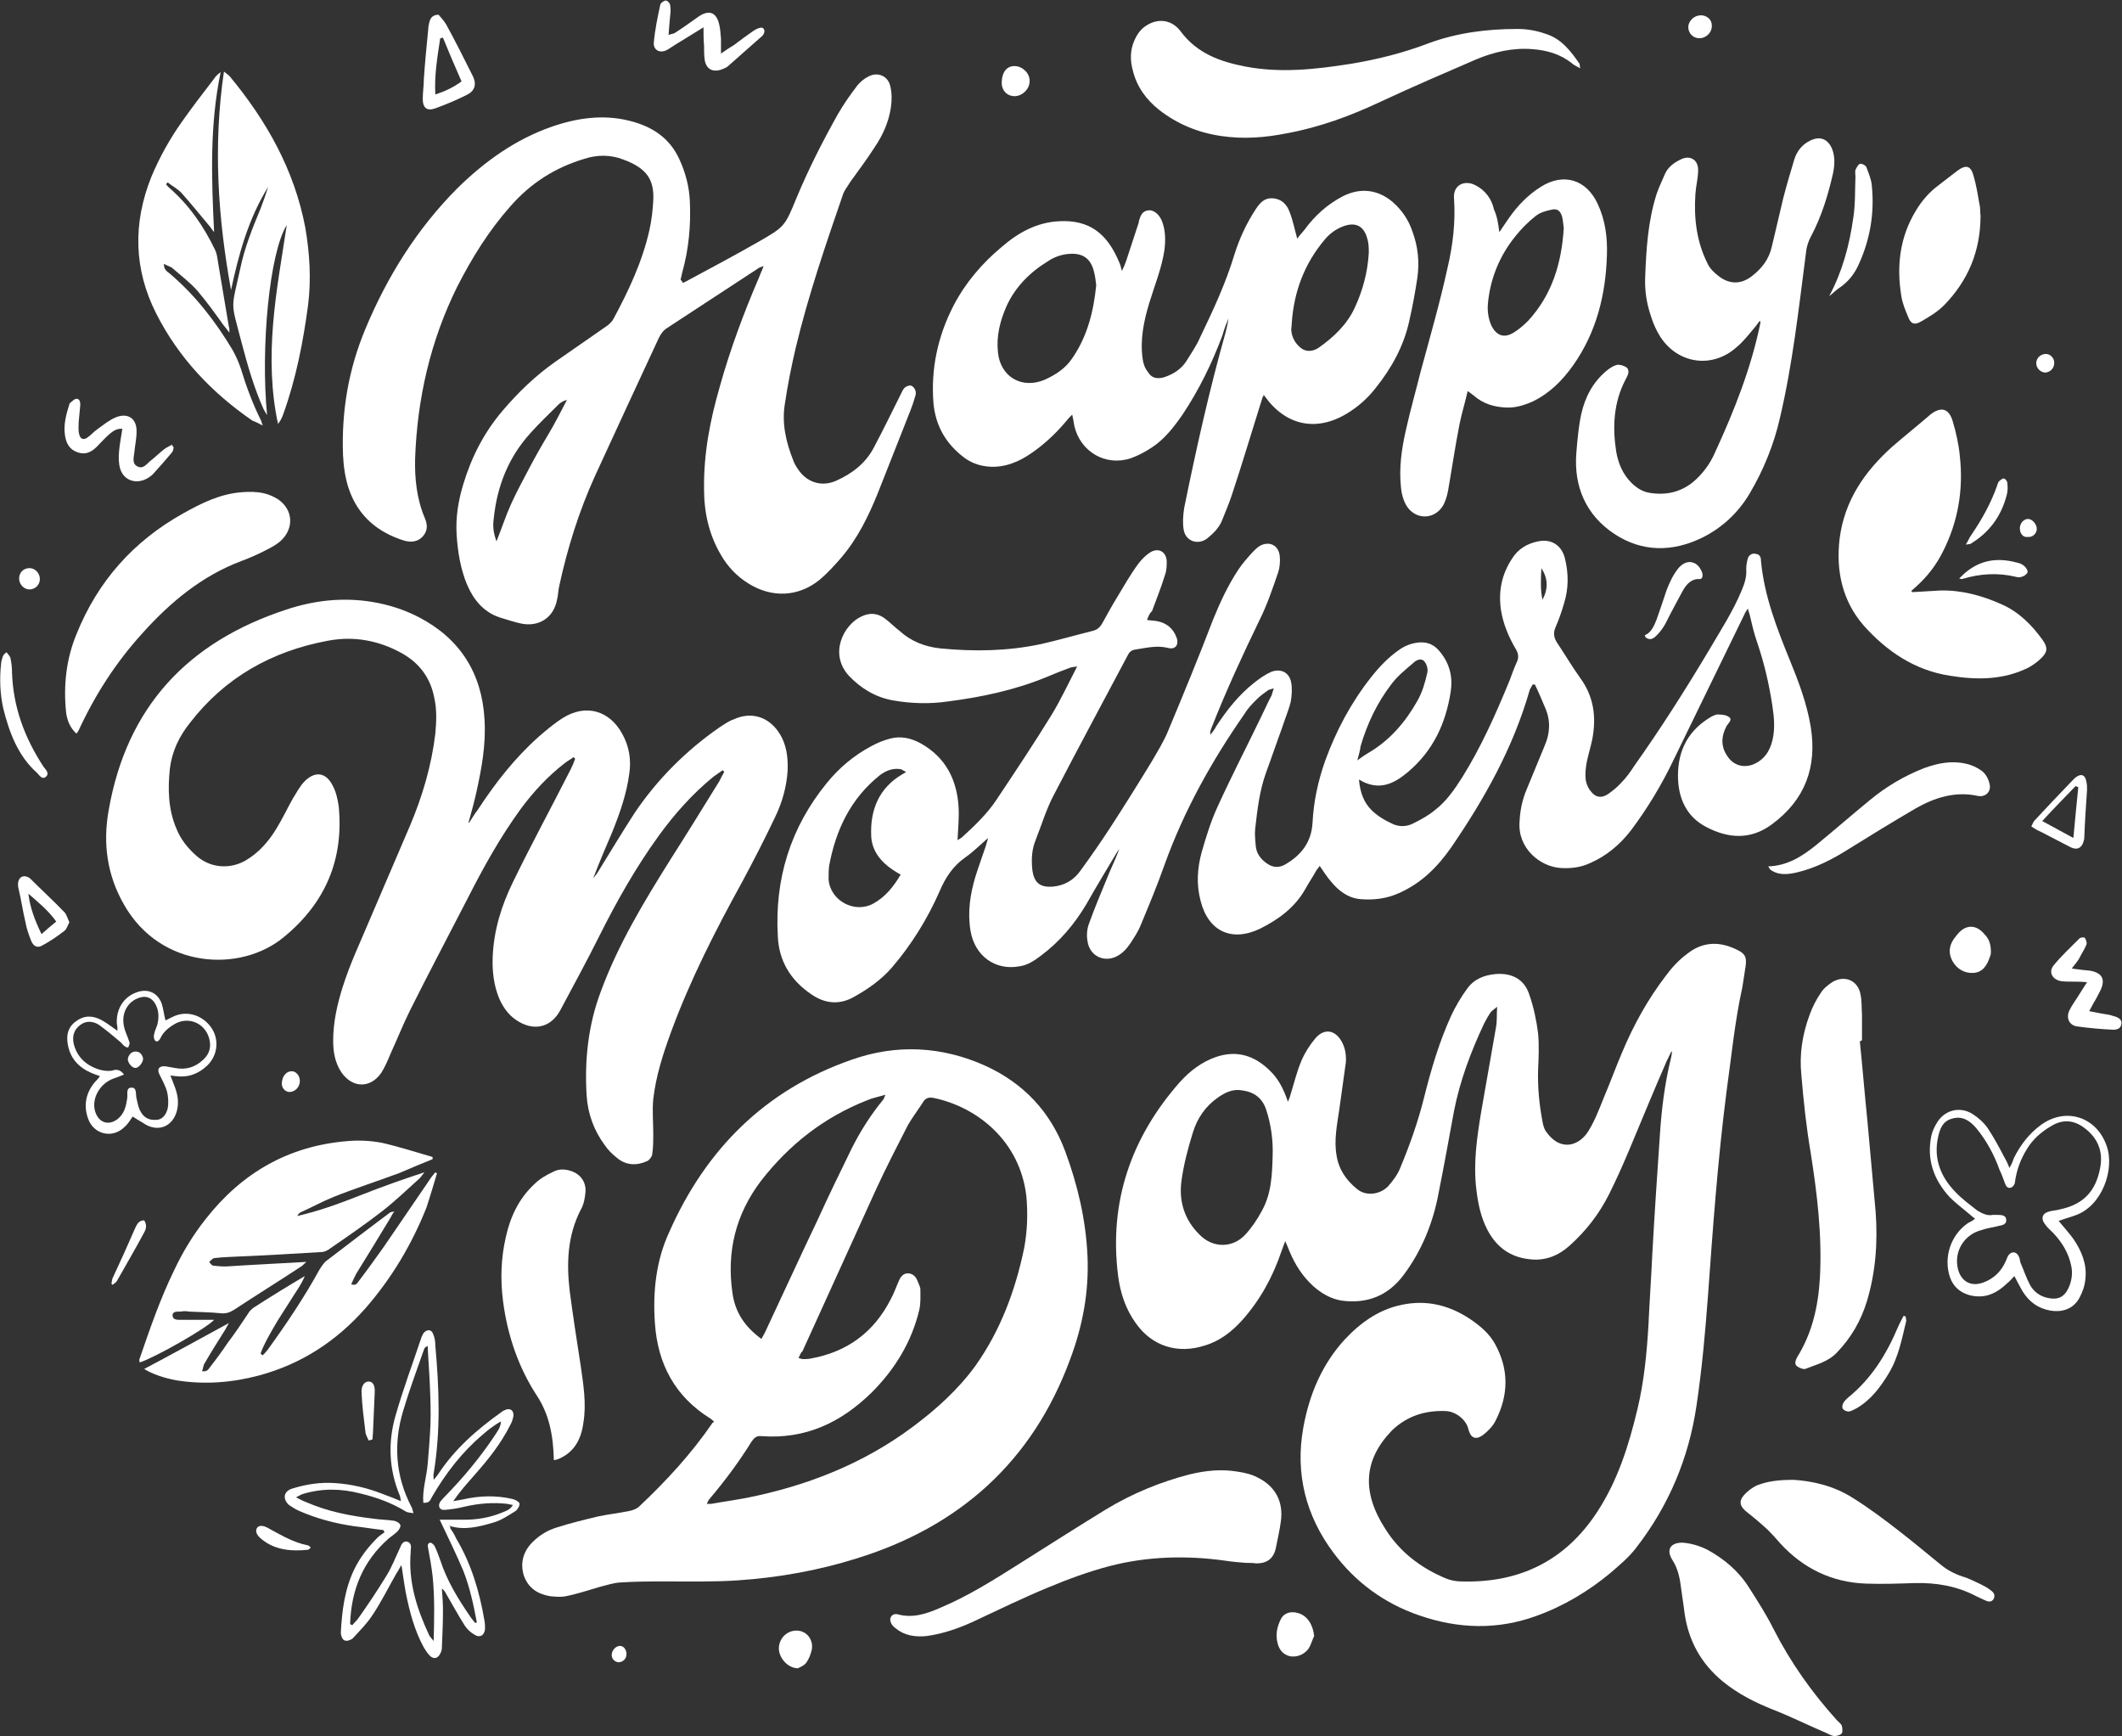 <?xml version="1.0" encoding="utf-8"?>
<!-- Generator: Adobe Illustrator 28.4.1, SVG Export Plug-In . SVG Version: 6.00 Build 0)  -->
<svg version="1.0" id="b" xmlns="http://www.w3.org/2000/svg" xmlns:xlink="http://www.w3.org/1999/xlink" x="0px" y="0px"
	 viewBox="0 0 388.5 317.8" style="enable-background:new 0 0 388.5 317.8;" xml:space="preserve">
<rect x="0" y="0" width="388.5" height="317.8" fill="#333333" stroke="none"/>
<style type="text/css">
	.st0{fill:#FFFFFF;}
</style>
<path class="st0" d="M210,113.5c0.7,0.1,1.3,0.1,1.8,0.2c1.7,0.3,3,1.3,3.6,3c0.5,1.3-0.2,2.3-1.6,1.9c-2-0.5-3.9,0-5.9,0.3
	c-0.7,0.1-1.1,0.4-1.4,1c-4.5,8.5-9.1,17-13.5,25.5c-1.4,2.6-2.3,5.6-3.4,8.4c-0.7,1.7-0.8,3.5-0.6,5.4c0.3,2.4,1.4,3.3,3.8,3.1
	c2.1-0.2,3.8-1.2,5-2.9c1.9-2.6,3.7-5.2,5.4-7.8c2.6-4,5.1-8,7.6-12.1c1.1-1.9,2.3-3.8,3.1-5.8c2.8-6.7,5.6-13.5,8.2-20.3
	c1.3-3.2,2.7-6.2,4.6-9.1c0.8-1.2,1.7-2.2,2.7-3.3c0.4-0.4,0.8-0.8,1.3-1.1c1.7-0.9,3.4-0.1,3.6,1.9c0.1,1,0,2.1-0.3,3
	c-1,2.9-2,5.9-3.4,8.7c-3.1,6.4-6.1,12.9-8.7,19.5c-0.2,0.5-0.4,0.9-0.3,1.5c0.4-0.5,0.8-1,1.1-1.6c1.9-2.9,4.1-5.7,6.9-7.9
	c1-0.8,2-1.5,3.1-2c1.8-0.7,3.4,0.1,3.7,2c0.2,1.1,0.1,2.4-0.1,3.5c-0.4,1.6-1.1,3.2-1.6,4.8c-1,2.7-1.9,5.4-2.9,8.1
	c-1.2,3.3-1.6,6.8-2,10.3c-0.1,1,0,2,0.1,3.1c0.1,1.4,0.9,2.5,2.1,3.3c1,0.7,2.1,0.8,3.2,0.2c3-1.7,4.9-4.1,5.1-7.7
	c0.2-3.9,1-7.6,2.3-11.3c2-5.5,4.7-10.6,8.4-15.3c1.5-1.9,3.1-3.6,5.1-5c1.1-0.8,2.4-1.3,3.8-1.4c1.6-0.1,2.8,0.5,3.8,1.8
	c1.7,2.1,2.3,4.5,1.9,7.2c-0.9,5.8-3.2,10.8-7.8,14.7c-2.6,2.2-5.4,3.6-9,1.4c0.2,2.4,0.9,4.2,2.3,5.6c1,1,2.3,1.8,3.6,2.4
	c1.3,0.7,2.8,0.7,4.1,0c1.4-0.7,2.7-1.4,3.9-2.4c2.1-1.6,3.6-3.8,5-6c3.5-5.6,6.2-11.7,8.7-17.8c0.4-1.1,0.8-2.2,1.3-3.3
	c0.4-0.8,0.3-1.6-0.2-2.4c-1.3-2.2-2.3-4.6-2.7-7.1c-0.5-3.4,0.1-6.5,2-9.4c1.1-1.8,2.8-2.8,4.8-3.2c2.4-0.5,4.3,0.7,4.9,3.1
	c0.7,2.8,0.7,5.6-0.2,8.4c-0.4,1.4-0.9,2.8-1.5,4.2c-0.5,1.1-0.3,2,0.3,2.9c1.4,2.1,2.7,4.3,4.2,6.4c2.5,3.4,3,7.2,2.2,11.3
	c-0.3,1.4-0.7,2.7-1,4.1c-0.2,1.1-0.3,2.1-0.2,3.2c0.1,0.7,0.4,1.5,0.9,2.1c0.9,1.2,2,1.4,3.3,0.5c0.8-0.6,1.6-1.2,2.3-2
	c0.9-0.9,1.7-2,2.4-3.1c4.9-6.9,9.4-14,13.7-21.2c2.1-3.6,4.4-7.1,6-11c0.5-1.2,0.9-2.4,0.8-3.8c0-0.7,0.1-1.3,0.3-2
	c0.2-0.6,0.8-1,1.5-0.8c0.7,0.1,0.9,0.6,0.9,1.3c0.6,6.4,2.9,12.3,5.3,18.2c1.6,3.9,3.1,7.9,3.8,12.1c1.2,7.4-1,13.4-7.1,17.9
	c-3.9,2.9-8,2.6-12,0.5c-3.7-1.9-5.2-5.4-5.2-9.4c0-4.8,2-8.4,6.1-10.8c0.4-0.2,1-0.5,1.4-0.4c0.6,0,1.4,0.1,1.9,0.5
	c0.6,0.5-0.2,1.1-0.5,1.6c-1,1.9-1.1,3.8,0.2,5.6c1,1.5,2.7,2.1,4.5,1.5c2.1-0.8,3.2-2.4,3.7-4.5c0.5-2.1,0.3-4.2,0-6.2
	c-0.6-4-1.5-7.9-2.8-11.7c-0.6-1.7-1-3.5-1.4-5.2c-0.1-0.3-0.2-0.5-0.3-1c-0.3,0.5-0.5,0.7-0.6,1c-4.3,8.9-8.7,17.8-13,26.7
	c-2.2,4.6-4.8,8.9-7.8,12.9c-2,2.6-4.5,4.7-7.5,6c-1.7,0.8-3.5,1-5.3,0.9c-3.8-0.2-8-3.6-7.6-8.5c0.1-2.1,0.5-4,1.3-5.9
	c1.1-2.7,2.2-5.3,3.3-8c1-2.3,1.1-4.6,0.1-6.9c-0.6-1.4-1.2-2.9-1.9-4.3c-0.1,0-0.3,0-0.4,0c-0.2,0.4-0.5,0.8-0.6,1.2
	c-3,10.4-8.2,19.7-14.3,28.6c-2.5,3.6-5.5,6.6-9.6,8.4c-2.2,1-4.6,1.3-7,1.1c-2.3-0.2-4-1.5-5.4-3.2c-0.8-0.9-1.4-1.9-2.1-2.9
	c-0.2,0.4-0.5,0.6-0.7,1c-0.6,1.1-1.3,2.1-1.9,3.2c-1.9,3.4-4.9,5.6-8.3,7.3c-5.2,2.5-9.5,0.5-10.9-5.1c-0.8-3-0.6-6,0.2-8.9
	c0.8-2.8,1.7-5.7,2.9-8.3c2.5-5.5,5.3-10.9,7.9-16.3c0.7-1.4,1.3-2.8,2-4.1c0.1-0.3,0.2-0.7,0.4-1.3c-0.5,0.2-0.9,0.2-1.1,0.4
	c-0.7,0.5-1.4,1-2,1.6c-0.8,0.8-1.6,1.6-2.2,2.6c-6,8.6-11.1,17.7-14.7,27.7c-1.3,3.7-2.8,7.3-4.3,10.9c-0.5,1.3-1.3,2.5-2.1,3.7
	c-0.5,0.7-1.1,1.4-1.9,1.9c-2.4,1.6-5.4,0.4-5.8-2.5c-0.2-1.1-0.1-2.3,0.3-3.3c1-2.8,2.2-5.6,3.3-8.3c0.7-1.8,1.6-3.5,2.2-5.3
	c-0.1,0.2-0.3,0.4-0.4,0.6c-1.9,3.2-3.8,6.3-5.6,9.5c-2.2,3.7-4.9,6.9-8.4,9.5c-1.2,0.9-2.4,1.7-3.9,1.9c-4.4,0.8-8.1-1.9-8.9-6.4
	c-0.6-3.4-0.1-6.8,0.9-10.1c0.6-1.9,1.3-3.8,1.9-5.6c0.1-0.4,0.2-0.7,0.4-1.4c-1.6,1.4-2.8,2.6-4.1,3.5c-2.3,1.6-3.7,3.7-4.8,6.3
	c-2.2,5-5.1,9.7-8.7,13.9c-1.9,2.2-4.3,3.9-6.8,5.3c-2.7,1.6-5.4,1.4-8-0.4c-3.8-2.6-5.9-6.1-6.1-10.6c-0.6-10.5,2.3-19.9,9-28.1
	c2.2-2.7,4.9-5,8.1-6.7c1.1-0.6,2.3-1.1,3.5-1.4c1.9-0.5,3.8-0.1,5.6,0.9c4.6,2.6,6.6,6.7,6.9,11.7c0.1,2-0.1,3.9-0.2,6
	c0.3-0.2,0.7-0.4,0.9-0.6c2.3-2.1,4.6-4.3,6.3-6.9c3.4-5.1,6.8-10.2,10-15.4c1.7-2.8,3.1-5.8,4.7-8.9c-0.5,0.1-0.9,0.1-1.2,0.2
	c-1.4,0.5-2.9,1.1-4.3,1.7c-5.8,2.4-11.9,3.7-18.1,4.5c-3.4,0.5-6.8,0.4-10.2-0.2c-3.2-0.6-5.8-2.2-8-4.5c-3.7-4.1-0.9-9.3,2.2-10.8
	c1.6-0.8,3.1-0.7,4.5,0.4c0.9,0.7,1.7,1.5,2.6,2.2c2.1,1.9,4.6,2.9,7.5,3.2c6.2,0.6,12.3,0.5,18.4-0.8c3.1-0.7,6.2-1.6,9.4-2.4
	c0.9-0.2,1.4-0.7,1.8-1.4c0.9-1.6,1.8-3.3,2.8-4.9c1.2-2,2.4-4.1,3.8-6c0.6-0.8,1.4-1.6,2.2-2.1c1.5-0.9,2.9-0.1,3,1.6
	c0,0.8,0,1.7-0.3,2.5c-0.7,2.3-1.6,4.5-2.4,6.7C210.5,112.2,210.3,112.7,210,113.5L210,113.5z M165.9,141.3c-0.5-0.2-0.7-0.4-1-0.5
	c-1.4-0.2-2.6,0.2-3.8,1.1c-5.4,4.3-8.1,10.1-9.3,16.6c-0.1,0.8-0.1,1.7-0.1,2.5c0.3,3.9,4.8,6.3,8.2,4.4c2.2-1.2,3.7-3.1,5-5.3
	c-0.6-0.3-1-0.6-1.5-0.9c-2.2-1.5-3.8-3.5-3.9-6.2c-0.2-4.7,1.4-8.7,5.6-11.2C165.3,141.7,165.6,141.5,165.9,141.3z M248.5,139.2
	c0.8-0.6,1.4-1,1.9-1.3c4-2.3,6.9-5.7,9.1-9.6c0.9-1.6,1.4-3.3,1.8-5.1c0.2-0.7-0.1-1.7-0.6-2.2c-0.6-0.6-1.5-0.1-2,0.4
	c-1.4,1.2-2.9,2.4-4,3.9c-2.6,3.4-4.4,7.2-5.6,11.3C249,137.4,248.8,138.1,248.5,139.2L248.5,139.2z M282.2,104
	c-0.1,2.1-0.2,3.9,0.2,5.8C283.5,107.7,283.4,105.9,282.2,104z"/>
<path class="st0" d="M306,192.5c-0.3,0.5-0.5,1.1-0.8,1.6c-2.4,5.5-4.7,11.1-7,16.6c-1.1,2.6-2.3,5.3-3.6,7.9
	c-1.8,3.6-4.2,6.7-7.2,9.4c-2.1,1.9-4.6,2.9-7.5,2.5c-3.5-0.4-6-2.3-7.6-5.4c-1.2-2.3-1.7-4.8-2-7.3c-0.6-4.8,0.1-9.6,0.9-14.4
	c0.9-5.1,1.8-10.3,2.7-15.4c0.2-1.1,0.1-2.2,0.2-3.7c-0.6,0.5-0.9,0.7-1.1,0.9c-0.5,0.7-0.9,1.4-1.3,2.2c-2.4,5.1-4.4,10.4-5.5,16
	c-0.9,4.9-1.8,9.9-2.8,14.9c-1,5.5-3.1,10.7-6.5,15.2c-2.8,3.7-6.6,5.2-11.2,4.6c-2-0.3-3.7-1.3-5.2-2.6c-2-1.8-3.4-4-4.4-6.4
	c-0.2-0.5-0.4-1-0.8-1.9c-0.3,0.8-0.5,1.4-0.7,1.9c-1.6,4.7-3.9,8.9-7.2,12.6c-1.9,2.1-4.1,3.8-6.8,4.6c-4.9,1.6-9.6,0.2-12.6-4
	c-1.9-2.6-2.9-5.6-3.3-8.8c-1.7-13.5,2.4-25.3,11.3-35.4c1.8-2,4-3.7,6.6-4.6c3.8-1.3,7-0.3,9.8,2.4c1.6,1.5,2.6,3.4,3.4,5.8
	c0.2-0.6,0.4-0.9,0.4-1.1c0.7-2.2,1.2-4.4,2.1-6.5c0.6-1.4,1.5-2.8,2.5-4c1.6-1.9,3.6-1.6,4.8,0.5c0.7,1.2,0.9,2.6,0.8,3.9
	c-0.4,2.9-0.8,5.7-1.2,8.6c-0.4,2.8-1,5.6-0.5,8.4c0.4,2.6,1.8,4.6,3.8,6.2c1.6,1.3,4.1,1,5.6-0.5c0.9-1,1.8-2.2,2.3-3.5
	c1.7-4.1,3.2-8.3,4.3-12.7c1.3-5.2,2.8-10.3,5-15.1c0.8-1.7,1.8-3.4,2.9-4.9c1.3-1.8,3.1-2.5,5.3-2.7c3-0.2,5.2,1,6.1,3.8
	c0.8,2.3,1.3,4.7,1.6,7.1c0.2,2.2,0.1,4.4,0,6.6c-0.1,3.2,0.2,6.3,0.8,9.5c0.1,0.6,0.3,1.4,0.7,1.9c2.6,3.7,6.1,2.6,7.8-0.3
	c1.1-1.8,1.9-3.9,2.7-5.9c1.2-2.8,2.2-5.6,3.4-8.4c2.1-5,4.7-9.7,8-14c1.1-1.5,2.4-2.9,3.9-4c2.9-2.3,6-2.3,9.2-0.7
	c1.4,0.7,1.7,1.3,1.5,2.9c-0.2,1.3-0.4,2.6-0.6,3.9c-1.4,6.3-2,12.7-2.9,19.1c-1.6,12.4-2.5,24.9-3.4,37.4
	c-0.5,6.7-1.1,13.4-2.1,20.1c-1.4,9.6-5.1,18.4-11.1,26.1c-1.3,1.7-3,3.1-4.6,4.5c-4.1,3.4-8.6,6.1-13.6,7.9
	c-7.1,2.6-14.3,2.4-21.5-0.1c-6.4-2.2-11.7-6.1-15.7-11.5c-5-6.7-7-14.4-5.5-22.8c1.1-6.1,3.4-11.6,7.6-16.2
	c3.1-3.3,6.7-5.8,11.3-6.5c4.4-0.7,8.4,0.5,12,3c1.7,1.2,3.2,2.5,4.2,4.3c2.6,4.7,2.5,9.4,0.1,14.1c-0.5,1-1.4,1.9-2.3,2.6
	c-1.4,1-2.3,0.5-2.7-1.2c-0.4-1.6-2.3-3.2-4.3-3.2c-3.6-0.1-6.8,0.9-9.5,3.4c-0.1,0.1-0.2,0.2-0.2,0.2c-5.1,5.3-5.6,11.2-1.1,18.1
	c2.6,4.1,6.4,7,10.9,8.9c0.9,0.4,2,0.6,3,0.6c10.5,0.3,18.9-3.7,24.8-12.7c3.8-5.8,5.8-12.2,7.4-18.9c1.2-5,1.7-10.2,2-15.3
	c0.2-4.3,0.5-8.6,0.7-12.9c0.4-7.3,0.9-14.7,1.4-22c0.3-4.7,0.9-9.4,2-13.9c0.1-0.4,0.2-0.9,0.2-1.3L306,192.5L306,192.5z
	 M233,211.6c0.1-2.9-0.3-5.8-1.2-8.5c-0.7-2.1-2.2-3.2-4.4-3.5c-1.7-0.3-3.1,0.4-4.4,1.3c-2.3,1.6-3.8,3.8-4.6,6.4
	c-0.9,2.9-1.7,5.9-2.1,8.9c-0.5,3.8,0.6,7.2,3.4,9.9c2.4,2.4,6,2.4,8.3-0.1c1.2-1.3,2.2-2.8,3-4.3C232.8,218.5,232.9,215,233,211.6
	L233,211.6z"/>
<path class="st0" d="M85.9,150.6c0.5-0.8,1-1.6,1.6-2.4c3.2-4.9,6.8-9.5,11.2-13.4c1.4-1.2,2.8-2.4,4.4-3.4
	c4.2-2.6,8.5-1.3,10.8,2.9c1.3,2.3,1.7,4.8,1.3,7.4c-0.5,3.7-1.7,7.1-3.1,10.6c-1.2,2.8-2.4,5.6-3.5,8.5c0.2-0.3,0.5-0.6,0.7-0.9
	c2.3-3.7,4.5-7.4,6.9-11.1c4.2-6.2,9.4-11.4,15.6-15.7c0.8-0.5,1.6-1.1,2.5-1.4c3.2-1.5,6.4-0.5,8.3,2.4c1.4,2.1,1.7,4.5,1.6,7
	c-0.2,3-1,5.8-2.3,8.5c-1.9,4-3.9,7.9-6,11.8c-4.9,8.9-9.5,17.9-13,27.4c-1.5,4.1-2.8,8.1-3.3,12.4c-0.2,2.1,0,4.2,0,6.3
	c0,1.3,0,2.6-0.2,3.9c-0.1,0.4-0.5,0.9-0.8,1.1c-1.9,0.9-3.9,0.9-5.6-0.5c-0.9-0.7-1.7-1.5-2.3-2.4c-2-2.7-3.1-5.8-3.3-9.1
	c-0.4-6.5,0.3-12.9,2.6-19c3.2-8.7,8-16.6,12.9-24.4c3-4.7,5.9-9.4,8.8-14.1c0.3-0.6,0.6-1.2,0.9-1.7c-0.1-0.1-0.2-0.2-0.3-0.3
	c-0.6,0.4-1.1,0.8-1.7,1.2c-3.8,3.1-7.1,6.8-10,10.8c-4.2,5.8-7.7,12-10.9,18.4c-2.3,4.6-4.7,9-7.1,13.5c-1.6,3-4.5,3.9-7.5,2.2
	c-1.8-1-2.9-2.5-3.7-4.3c-1-2.4-1.3-5-1.2-7.6c0.2-4.9,1.6-9.4,3.7-13.7c3.4-7,7.1-13.8,10.6-20.7c0.3-0.6,0.6-1.3,0.8-1.9l-0.3-0.3
	c-0.5,0.4-1.1,0.7-1.6,1.1c-3.1,2.4-5.7,5.2-8,8.3c-3.8,5.2-6.9,10.8-9.8,16.5c-3.5,6.8-7.1,13.6-10.5,20.4c-1.3,2.6-2.4,5.4-3.6,8
	c-0.5,1.2-1,2.4-1.7,3.5c-2,2.9-5.3,2.8-7.3-0.1c-1.2-1.8-1.5-3.8-1.5-5.8c0-3.3,0.7-6.5,1.7-9.7c0.7-2.2,1.5-4.3,2.4-6.4
	c3.3-7.7,6.6-15.4,9.9-23.1c2.3-5.4,4-11.1,4.7-17c0.2-2.2,0.3-4.4-0.2-6.6c-0.7-3.6-2.7-6.3-5.9-8.1c-4.3-2.4-8.9-3.2-13.6-2.3
	c-10.2,1.9-18.8,6.7-25.2,15c-2,2.5-3.3,5.2-3.7,8.4c-0.4,3.8-0.3,7.5,1.2,11c0.8,2,2.1,3.6,3.7,5c2.5,2.2,6.1,2.5,9,0.8
	c2.4-1.4,4.2-3.5,5.6-5.8c1.1-1.8,2-3.7,3-5.5c0.7-1.1,1.3-2.3,2.2-3.2c1.9-1.9,3.9-1.6,5.1,0.8c0.6,1.1,0.9,2.4,1.1,3.7
	c1,9.9-2.5,17.9-10.1,24.1c-7.9,6.5-22.5,5.8-29.2-6c-3.1-5.4-3.9-11.2-2.8-17.3c3.3-18.9,14.5-30.8,32.5-36.7
	c5.1-1.7,10.4-2.3,15.8-1.4c3,0.5,5.8,1.4,8.5,2.8c7.5,3.9,11.5,10.2,12,18.6c0.3,4.6-0.5,9-1.5,13.5c-0.4,1.8-0.9,3.6-1.4,5.4
	C85.7,150.6,85.8,150.6,85.9,150.6L85.9,150.6z"/>
<path class="st0" d="M130.7,260.2c-0.2-0.2-0.4-0.3-0.6-0.5c-6.5-4-9.7-10-10.2-17.5c-0.4-5.7,0.2-11.4,2.6-16.6
	c6.7-15.2,17.6-26.1,33.4-31.6c8.2-2.9,16.5-2.5,24.5,1.1c7,3.2,11.9,8.4,14.6,15.6c2.3,6.2,3.8,12.6,4.1,19.2
	c0.3,6.6-0.9,12.9-3.2,19c-6.9,18.7-20.3,30.6-39.1,36.4c-7,2.2-14.3,3.5-21.7,4c-4.4,0.3-8.8,0.2-13.2,0.2c-2.8,0-5.7,0-8.5,0.2
	c-1.2,0.1-2.4,0.5-3.6,0.8c-2.1,0.6-4.1,1.3-6.2,1.7c-0.9,0.2-1.9,0.1-2.9,0c-2.3-0.4-4-1.5-4.8-3.8c-0.7-2.3-0.1-4.4,1.6-6.1
	c1.3-1.3,2.8-2.2,4.5-2.7c2.5-0.8,5-1.4,7.5-2c1.9-0.4,3.8-0.6,5.7-1c0.6-0.1,1.4-0.4,1.8-0.8c5-4.7,9.6-9.7,13.5-15.4
	C130.6,260.5,130.6,260.4,130.7,260.2L130.7,260.2z M146.2,248.6c0.4,0.1,0.6,0.2,0.8,0.2c0.4,0,0.9,0,1.4-0.1
	c6.7-1.2,11.6-4.8,14.7-10.9c0.6-1.1,1-2.3,1.5-3.4c0.3-0.7,0.8-1.3,1.6-1.3c0.8,0,1.4,0.5,1.7,1.2c0.2,0.5,0.5,1.1,0.6,1.6
	c0,1.3,0.1,2.6-0.2,3.9c-1.4,5.9-4.5,10.9-8.7,15.1c-5.6,5.5-12.1,8.6-20.2,8c-0.9-0.1-1.3,0.3-1.8,1c-2.3,3.7-4.9,7.2-7.7,10.5
	c-0.2,0.2-0.3,0.5-0.5,0.9c0.4,0,0.6,0,0.8,0c2.2-0.4,4.4-0.7,6.5-1.1c11-2.2,21.3-6.2,30.4-13c4.3-3.2,8.3-6.8,11.5-11.2
	c4.6-6.5,7.3-13.8,8.9-21.5c0.6-3.2,0.7-6.4,0.4-9.6c-1.2-10-8.9-16.2-16.9-17.9c-1-0.2-1.6,0-2.1,0.9c-0.9,1.4-1.9,2.7-2.7,4.1
	c-2,3.9-4,7.8-5.8,11.7c-4.5,9.9-9,19.8-13.5,29.7C146.6,247.6,146.5,248,146.2,248.6L146.2,248.6z M139.4,245.1
	c0.3-0.6,0.6-1,0.8-1.5c3.2-6.8,6.3-13.6,9.5-20.3c2-4.4,4.1-8.7,6.2-13c1.6-3.2,3.5-6.2,5.8-9c0.1-0.1,0.2-0.4,0.4-0.9
	c-1.3,0.4-2.4,0.6-3.3,1c-7.9,3.1-14.3,8.1-19.5,14.8c-4.6,6.1-6.3,12.9-5.2,20.5C134.6,240.3,136.4,242.9,139.4,245.1z"/>
<path class="st0" d="M125,51.8c0.4-0.2,0.7-0.3,1-0.5c4.3-2.3,8.6-4.6,12.8-7c4.9-2.8,4.9-2.9,7-8c2.2-5.3,4.8-10.4,7.6-15.4
	c1.1-1.9,2.3-3.6,3.6-5.3c0.5-0.6,1.2-1.2,2-1.6c1.7-0.9,3.6-0.1,4,1.8c0.3,1.2,0.3,2.6,0.1,3.9c-0.4,2.7-1.5,5.1-3,7.3
	c-1.4,2.2-3,4.3-4.5,6.4c-0.4,0.7-0.9,1.3-1.2,2c-3.2,9.3-6.4,18.6-8.7,28.2c-0.8,3.4-1.5,6.9-2,10.3c-0.6,3.6,0.2,7,1.5,10.3
	c0.2,0.6,0.5,1.1,0.9,1.7c1.6,2.4,4.3,3.3,7,2.1c2.9-1.3,5.4-3.2,6.9-6.1c1.7-3.2,3.3-6.5,4.9-9.7c0.2-0.4,0.4-0.9,0.7-1.2
	c0.3-0.3,0.9-0.5,1.2-0.4c0.4,0.1,0.7,0.6,0.8,0.9c0.1,0.3,0.1,0.8-0.1,1.2c-0.2,0.8-0.5,1.6-0.8,2.4c-2,5.1-4,10.1-6,15.2
	c-1.7,4.2-3.7,8.3-6.7,11.8c-1.2,1.4-2.5,2.8-3.9,4c-3.9,3.2-8.8,3.4-13.1,0.7c-2.1-1.3-3.8-3.1-5-5.2c-2.2-3.7-3.1-7.8-3.1-12
	c-0.1-6.5,1.1-12.7,2.9-18.9c1.9-6.8,4.4-13.5,7.2-20c0.2-0.6,0.5-1.1,0.8-2c-0.5,0.2-0.9,0.3-1.1,0.5c-5.5,3.6-11,7.2-16.5,10.8
	c-0.8,0.5-1.2,1.1-1.6,1.9c-3.9,8.4-7.8,16.8-11.7,25.3c-2.9,6.4-5,13.1-6.5,20c-0.2,0.8-0.2,1.7-0.4,2.5c-0.6,3.4-3.4,5.2-6.8,4.4
	c-1.3-0.3-2.5-0.7-3.8-1.1c-2.9-1-4.7-3.2-5.9-6c-1.2-2.9-1.7-6-1.9-9.1c-0.2-3.2,0.3-6.2,1.2-9.2c1.5-5,3.8-9.5,7.2-13.5
	c2.9-3.4,6-6.4,9.7-9c3.2-2.2,6.3-4.4,9.5-6.6c0.4-0.3,0.9-0.8,1.1-1.2c2.8-5.2,5.3-10.5,6.6-16.3c0.4-1.8,0.6-3.6,0.7-5.4
	c0.2-3.7-1.1-5.9-5.5-7.5c-2.3-0.9-4.8-0.9-7.2-0.1c-5.3,1.6-9.7,4.4-13.4,8.6c-4,4.5-7.1,9.5-9.8,14.8c-4.9,9.9-7.3,20.4-7.7,31.4
	c-0.1,3.7,0.3,7.5,1.8,11c0.5,1.2,0.5,2.3-0.4,3.3c-0.9,1-2.1,1.1-3.3,0.8c-4.9-1.5-8.5-4.5-10.2-9.4c-0.7-2-1-4.2-1.1-6.3
	c-0.3-8,1-15.7,4.1-23.1c4-9.6,9.5-18.4,16.9-25.8c5-4.9,10.6-8.9,17.2-11.2c4.6-1.6,9.4-2.3,14.2-1.1c4.1,1,7.4,3.1,9.2,7.1
	c1.1,2.4,1.8,5,1.9,7.7c0.2,4.4-0.2,8.7-1.4,13c-0.1,0.4-0.2,0.9-0.3,1.3C124.8,51.4,124.9,51.5,125,51.8L125,51.8z M90.9,99.1
	c1-2.5,1.7-4.7,2.7-6.9c1-2.2,2.2-4.4,3.3-6.5c1.1-2.1,2.3-4.2,3.5-6.2s2.3-4.2,3.4-6.3c-0.7,0.2-1.2,0.5-1.6,0.9
	c-1.7,1.7-3.5,3.4-5.1,5.2c-4,4.4-6.1,9.7-6.7,15.6C90.2,96.2,90.3,97.5,90.9,99.1L90.9,99.1z"/>
<path class="st0" d="M231.2,72.6c-0.2,0.6-0.4,1.3-0.6,1.9c-1.7,5.4-3.3,10.8-5.1,16.2c-0.5,1.5-1.1,2.9-1.7,4.4
	c-0.5,1.4-1.6,2.5-2.7,3.4c-1.7,1.4-4.1,0.6-4.4-1.6c-0.2-1.2-0.1-2.6,0.1-3.9c2.2-10.8,4.6-21.6,7.6-32.2c0.2-0.8,0.4-1.6,0.5-2.5
	c-0.4,1-0.8,2-1.1,3.1c-1.9,5.1-4.3,10-7.3,14.5c-1.6,2.3-3.3,4.5-5.6,6c-1.2,0.8-2.5,1.5-3.9,2c-4.6,1.5-9.2-1.2-10.3-5.9
	c-0.1-0.6-0.2-1.2-0.4-2.1c-0.5,0.5-0.8,0.8-1.1,1.2c-2.1,2.5-4.5,4.7-7.2,6.4c-2.4,1.5-5.1,2.3-7.9,1.8c-1.2-0.2-2.4-0.7-3.4-1.4
	c-3.4-2.5-5.4-5.8-5.8-10.1c-0.5-6.3,0.8-12.3,3.7-17.9c2.2-4.2,5.2-7.7,8.8-10.7c3-2.6,6.4-4.5,10.5-4.7c5.5-0.3,8.8,2.2,11,7.5
	c0.2,0.4,0.3,0.8,0.5,1.6c0.4-0.8,0.6-1.3,0.8-1.9c0.7-2.1,1.4-4.3,2.1-6.4c0.1-0.3,0.2-0.5,0.2-0.8c0.3-1,0.6-1.9,1.8-2
	c0.9-0.1,1.9,0.7,2.4,1.9c0.7,1.7,0.7,3.5,0.5,5.3c-0.5,3.4-1.8,6.5-2.8,9.8c-1,3.3-1.7,6.7-1.2,10.2c0.1,0.8,0.4,1.7,0.9,2.3
	c0.7,1.2,1.6,1.4,2.9,1.1c1.9-0.6,3.4-1.6,4.4-3.3c0.8-1.3,1.7-2.6,2.3-4c2.4-5,4.7-9.9,6.3-15.2c0.9-2.9,2.2-5.7,3.9-8.3
	c0.8-1.2,1.6-2.1,3.1-2c1.6,0.1,2.6,1.1,3.1,2.5c0.6,1.5,0.9,3.1,1.4,4.9c0.4-0.6,0.9-1.1,1.3-1.6c1.9-2.6,4.2-4.7,7.1-6.2
	c3.2-1.6,6.4-1.2,9.1,1.1c1.7,1.5,2.9,3.3,3.6,5.4c1,2.7,1.3,5.5,0.9,8.4c-0.4,2.7-0.9,5.4-1.5,8c-1,4.6-3.3,8.7-6.2,12.3
	c-1.4,1.8-3.2,3.4-5.2,4.6c-5.6,3.4-11.2,2.2-15-3.1c-0.1-0.1-0.2-0.3-0.3-0.4C231.4,72.5,231.3,72.6,231.2,72.6L231.2,72.6z
	 M200.7,52.2c-0.1-0.8-0.2-1.8-0.5-2.8c-0.6-2-1.9-3.2-4.7-2.9c-1.2,0.1-2.6,0.6-3.6,1.3c-3.3,2-6,4.7-7.6,8.2
	c-1.2,2.7-1.9,5.5-1.6,8.4c0.4,4.6,4.4,6.9,8.6,5.1c2-0.9,3.8-2.1,5-3.9C199,61.7,200.2,57.2,200.7,52.2L200.7,52.2z M236.5,59.1
	c0,0.5-0.1,0.9-0.1,1.3c0.1,1.4,0.8,2.6,1.9,3.4c1,0.7,2.2,0.5,3.2-0.2c2.7-1.9,5.1-4.2,6.5-7.2c1.5-3.2,2.4-6.6,2.6-10.1
	c0-0.9,0-1.8-0.3-2.7c-0.6-2.2-2.1-3-4.3-2.2c-1.4,0.5-2.6,1.4-3.5,2.5C238.8,48.3,236.9,53.4,236.5,59.1L236.5,59.1z"/>
<path class="st0" d="M322.2,58.7c-0.4,0.5-0.7,1-1,1.3c-1,1.2-2,2.5-3.2,3.5c-4.4,4-10.7,3.2-14-1.8c-0.7-1.1-1.3-2.4-1.7-3.7
	c-0.8-2.3-1.2-4.7-1.1-7.2c0.2-5.2,0.5-10.3,2.1-15.3c0.4-1.2,1-2.4,1.5-3.6c0.6-1.4,1.8-2.2,3.1-2.8c1.6-0.7,3,0.2,3,2
	c0,1.5-0.4,2.9-0.5,4.4c-0.3,4.4,0.2,8.7,2.2,12.7c0.4,0.9,1.2,1.7,2,2.3c2,1.6,4.2,1.6,6.2,0c1.8-1.4,3.1-3.1,3.6-5.4
	c0.7-3,1.4-6,2.1-8.9c0.6-2.3,1.3-4.7,2-7c0.5-1.6,1.5-2.8,3-3.5c1.7-0.8,3.1-0.3,3.9,1.5c0.6,1.5,0.5,3,0.2,4.5
	c-0.9,4-2.1,7.9-4,11.5c-0.6,1.1-0.9,2.2-1,3.4c-1.3,10-2.4,20-4.7,29.8c-1.1,4.9-3,9.6-5.6,14c-2.1,3.5-5,6.2-8.6,8
	c-5.5,2.7-11.1,2.7-16.2-0.7c-5.1-3.4-7.4-8.6-6.9-14.8c0.2-2.4,0.4-4.8,0.9-7.1c0.7-3.1,2.1-5.8,4.6-7.9c0.6-0.5,1.2-0.9,1.9-1.1
	c0.5-0.1,1.2,0.1,1.7,0.4c0.6,0.4,0.5,1.1,0.2,1.7c-0.1,0.2-0.2,0.4-0.3,0.6c-2.2,4.2-2.4,8.7-1.7,13.2c0.4,2.2,1.2,4.1,2.8,5.7
	c0.9,0.9,2,1.6,3.2,1.8c2.9,0.5,5.6,0,8-1.9c1.8-1.5,3.2-3.4,4.1-5.5c3.5-7.6,6.6-15.4,8.3-23.7C322.3,59,322.3,59,322.2,58.7
	L322.2,58.7z"/>
<path class="st0" d="M274.5,42.5c0.7-1,1.2-1.8,1.7-2.5c1.6-2.3,3.5-4.3,5.9-5.8c4.1-2.6,8.3-1.4,10.4,3.1c1.4,3,1.8,6.1,1.7,9.3
	c-0.2,7.3-1.9,14.2-6.2,20.3c-2,2.8-4.3,5.1-7.4,6.6c-1.6,0.7-3.2,1.2-4.9,1.1c-2.2-0.1-4.2-0.7-5.9-2.2c-0.3-0.2-0.6-0.5-1.1-0.8
	c-0.5,2.2-1.1,4.1-1.5,6.1c-0.8,4.1-1.4,8.2-2.1,12.2c-0.2,1-0.5,2-1,2.8c-1.7,2.6-5.2,2.4-6.7-0.3c-0.5-0.9-0.8-2-0.9-3.1
	c-0.4-3.6,0.1-7.1,0.9-10.6c0.8-3.6,1.8-7.1,2.7-10.7c1.7-6.3,3.5-12.5,4.9-18.9c1-4.2,1.5-8.5,1.2-12.8c-0.2-2.5,2-3.4,3.9-2.4
	c1.8,0.9,3,2.5,3.4,4.4C274.1,39.6,274.3,40.9,274.5,42.5L274.5,42.5z M286.3,41.7c-0.1-0.4-0.1-1.2-0.3-2c-0.3-1.1-0.9-1.6-2-1.3
	c-1,0.2-2,0.5-2.8,1.1c-1.4,1.1-2.7,2.4-3.8,3.8c-2.9,3.6-4.6,7.8-5,12.4c-0.1,1.3,0.1,2.6,0.6,3.8c0.9,1.9,2.3,2.5,4.1,1.4
	c1-0.6,1.9-1.4,2.7-2.2C284.1,54,285.9,48.3,286.3,41.7L286.3,41.7z"/>
<path class="st0" d="M350.1,108.4c1.7-0.1,3.4-0.2,5.1-0.3c3.9-0.1,7.6,0.9,11.2,2.5c3.2,1.4,5.6,3.8,7.6,6.6
	c0.9,1.3,0.9,2.1-0.2,3.2c-0.7,0.7-1.5,1.3-2.4,1.8c-4.6,2.3-9.5,2.3-14.4,1.5c-6.5-1-11.6-4.5-15.8-9.2c-3.9-4.5-5.1-10-4.4-15.9
	c0.9-7,4.6-12.3,9.6-16.8c2.3-2,4.7-3.9,7-5.9c1.9-1.5,3.4-1.2,4.1,1.2c0.6,2,1.1,4.2,1.3,6.3c0.7,6.2-0.3,12.1-3.1,17.6
	c-1.2,2.4-2.8,4.5-4.8,6.3c-0.3,0.3-0.7,0.6-1,0.9C350,108.3,350.1,108.3,350.1,108.4L350.1,108.4z"/>
<path class="st0" d="M289.3,12.5c-0.7-0.4-1.2-0.6-1.5-0.9c-2.1-1.7-4.6-2.4-7.2-2.6c-3.6-0.3-7.1,0.5-10.4,1.9
	c-5.8,2.5-11.6,5-17.4,7.7c-5.5,2.6-11.2,4.7-17.2,5.8c-4,0.8-8,1.1-12,0.5c-4.2-0.6-8.1-2.2-11.4-4.8c-2.4-1.9-4.1-4.3-4.8-7.2
	c-0.5-1.8-0.5-3.6,0.2-5.3c0.5-1.2,1.2-2.3,2.4-3c2.1-1.3,4.6-1,6.2,1.2c3,4,7.2,5.5,11.9,6.4c6.4,1.2,12.7,0.5,19.1-0.5
	c4.9-0.8,9.7-2,14.4-3.8c5.2-1.9,10.6-2.6,16.2-2.6c1.8,0,3.5,0.3,5.2,0.9c2.9,0.9,4.6,3.2,6.2,5.5
	C289.2,11.7,289.2,11.9,289.3,12.5L289.3,12.5z"/>
<path class="st0" d="M228.1,286.1c-1.3-0.1-2.5-0.2-3.8-0.4c-7.1-1-14.3-0.8-21.2,1c-3.8,1-7.6,2.4-11.2,3.9
	c-4.6,1.9-9.1,4.1-13.6,6.2c-2.8,1.3-5.7,2.3-8.7,2.7c-2.1,0.2-4-0.1-5.6-1.4c-0.4-0.3-0.8-0.7-0.9-1.1c-0.4-0.9,0.3-1.7,1.2-1.5
	c2.8,0.8,5.4-0.1,7.9-1.2c5-2.1,9.6-5,14.2-7.9c5.4-3.4,10.7-6.8,16.1-10.1c4.8-2.9,9.9-5,15.3-6.4c2.9-0.7,5.8-1,8.8-0.5
	c1.3,0.2,2.6,0.5,3.7,1.1c3.2,1.6,4.7,4.4,4.2,8c-0.2,1.6-0.6,3.2-0.9,4.8c-0.4,2-1.6,2.9-3.6,2.9
	C229.4,286.1,228.7,286.1,228.1,286.1L228.1,286.1z"/>
<path class="st0" d="M340.5,190.6c0.5,4.9,0.9,9.8,1.4,14.7c0.5,5.5,1,11.1,1.5,16.6c0.4,5.5,0,11-1.6,16.3
	c-1.1,3.6-2.9,6.7-5.5,9.4c-1.6,1.7-3.8,2.2-5.8,3c-0.4,0.1-1.1-0.2-1.5-0.5c-0.5-0.4-0.3-1,0-1.6c2.8-4.5,3.9-9.4,4.2-14.7
	c0.4-7.7-0.5-15.2-1.7-22.8c-0.8-4.7-1.3-9.4-1.7-14.2c-0.4-3.8,0.2-7.5,1.5-11c0.5-1.4,1.2-2.8,2.1-4.1c0.5-0.8,1.4-1.5,2.2-2
	c2.2-1.2,4.5-0.2,5,2.2c0.3,1.3,0.2,2.6,0.3,3.9c0,1.5,0,3.1,0,4.6C340.7,190.6,340.6,190.6,340.5,190.6L340.5,190.6z"/>
<path class="st0" d="M79.2,212.2c0-0.1,0-0.3,0-0.4c-3.1-0.9-6.2-1.9-9.3-2.6c-2.1-0.4-4.3-0.5-6.4-0.3
	c-10.7,0.9-19.2,5.8-25.8,14.2c-2.3,2.9-4.2,6-5.8,9.4c-2.6,5.3-4.5,10.9-6.4,16.4c0,0.1,0,0.3,0.1,0.5c2.8-0.9,12.3-6.3,13.6-7.8
	c-2,0-4,0-5.9,0c-0.7,0-1.6,0.1-1.7-0.7c-0.1-0.9,0.9-0.8,1.5-0.8c0.5-0.1,1-0.1,1.5,0c1.9,0.1,3.8,0.1,5.8,0.3
	c0.9,0.1,1.6-0.1,2.4-0.6c4.1-2.7,8.3-5.3,12.4-8c0.2-0.1,0.4-0.4,0.9-0.8c-5,0.3-9.5,0.5-14.1,0.8c-1,0.1-1.9,0-2.9-0.1
	c-0.3,0-0.6-0.4-0.8-0.7c0.3-0.2,0.6-0.7,1-0.7c1.6-0.2,3.2-0.2,4.7-0.3c4.9-0.2,9.8-0.5,14.8-0.8c0.6,0,1.2-0.3,1.7-0.7
	c3.2-2.2,6.4-4.4,9.5-6.8c2.3-1.8,4.4-3.8,6.5-5.7c0.5-0.4,0.8-0.9,1.2-1.4c-4,1.3-7.9,2.7-11.7,4.2c-3.8,1.5-7.6,2.9-11.6,3.8
	c0.2-0.3,0.4-0.6,0.7-0.7c2-0.9,4-2,6-2.8c4-1.6,8.1-2.9,12.1-4.4C75.3,213.8,77.2,213,79.2,212.2L79.2,212.2z"/>
<path class="st0" d="M80,214.8c-0.1-0.1-0.2-0.1-0.3-0.2c-0.3,0.4-0.7,0.8-1,1.3c-2.8,4.1-5.6,8.2-8.4,12.3c-1.5,2.1-3,4.2-4.6,6.3
	c-0.3,0.4-0.5,0.9-1.4,0.6c0.3-0.7,0.6-1.3,0.9-1.9c2.1-3.4,4.2-6.8,6.3-10.3c0.2-0.4,0.4-0.8,0.7-1.1c-0.4,0-0.5,0.1-0.7,0.1
	c-3.9,2.9-7.8,5.9-11.6,8.8c-0.6,0.4-1,1.1-1.4,1.7c-2.8,5.1-6.1,10-9.5,14.7c-0.3,0.4-0.6,0.7-0.9,1c-0.1-0.1-0.3-0.2-0.4-0.3
	c0.6-1.7,1.5-3.2,2.4-4.8c0.9-1.6,2-3.2,3-4.8c0.9-1.5,2-2.9,2.7-4.6c-3.2,1.9-6.3,3.8-9.4,5.8c-0.4,0.3-0.8,0.7-1,1.1
	c-1.2,1.8-2.4,3.6-3.7,5.3c-1,1.5-2.1,3-3.2,4.4c-0.3,0.4-0.6,1-1.5,0.8c0.2-0.5,0.2-1.1,0.5-1.5c1.2-2.1,2.5-4.1,3.8-6.2
	c0.2-0.3,0.3-0.6,0.6-1.1c-5.3,2.9-10.4,5.7-15.5,8.4c1.4,0.9,3.7,1.7,6,2.1c5.1,0.8,10.1,0.4,15-0.9c7.8-2.1,14.2-6.3,19.5-12.3
	c4.8-5.5,8.5-11.7,11.2-18.5C78.7,219.1,79.4,216.9,80,214.8L80,214.8z"/>
<path class="st0" d="M14,134.3c-1.2-1.1-1.7-2.4-1.9-3.9c-0.5-4.9,0-9.7,1.9-14.3c3.9-9.7,10.4-17,19.5-22.1
	c3.4-1.9,6.8-3.6,10.8-3.9c1.3-0.1,2.7-0.1,4,0.2c0.9,0.2,1.8,0.6,2.6,1.1c2.8,1.9,3,5.4,0.4,7.7c-0.7,0.6-1.6,1.1-2.4,1.5
	c-1.5,0.8-3.1,1.5-4.7,2.1C37,105.4,31.2,110.2,26,116c-4.8,5.3-8.6,11.2-11.6,17.7C14.3,133.9,14.2,134,14,134.3z"/>
<path class="st0" d="M101.4,267.3c-0.1-4.4-0.8-8.3-3.1-11.8c-3.4-5.2-5.4-11.1-6.2-17.3c-0.5-3.9-0.4-7.8,0.5-11.7
	c0.8-3.7,2.4-7.1,5.2-9.7c1-1,2.2-1.7,3.5-2.3c1.1-0.6,2.4-0.5,3.6,0c1.5,0.6,2.4,2,2.3,3.6c-0.1,1.2-0.3,2.4-0.9,3.4
	c-2.4,4.7-2.6,9.7-2,14.8c0.6,4.6,1.3,9.1,2,13.6c0.5,3.5,1.1,7.1,0.5,10.6c-0.4,3-1.7,5.4-4.6,6.6
	C102,267.2,101.8,267.2,101.4,267.3L101.4,267.3z"/>
<path class="st0" d="M52.5,41.2c-0.9,6-2,12-2.5,18.1c-0.5,6.1-0.4,12.3,0.9,18.3c0.5-0.6,0.8-1.3,1-1.9c2.3-6.4,3.6-13.1,4.5-19.8
	c0.6-4.8,0.3-9.5-0.5-14.2c-2-10.6-7.1-19.6-13.9-27.8c-0.2-0.2-0.4-0.3-1-0.8c-2,13.6-1.1,26.8,1.3,40c1.4-6.6,3.2-13.1,6.8-18.9
	c-0.4,1.3-0.9,2.7-1.4,4c-1.5,3.6-2.9,7.1-3.7,10.9c-1.7,7.8-1.8,5.8,0.2,13.5c1.1,4.2,2.3,8.4,4.1,12.4c0.2,0.3,0.4,0.7,0.6,1
	C47.7,63.8,49.3,46.3,52.5,41.2L52.5,41.2z"/>
<path class="st0" d="M48.1,77.9c-0.2-0.5-0.2-0.7-0.3-0.9c-1.5-3-2.7-6.2-3.7-9.5c-0.4-1.2-0.9-2.3-1.5-3.4c-3.1-5.2-6.8-10-11.5-14
	c-0.5-0.4-1.1-0.7-1.1-1.8c0.7,0.4,1.3,0.5,1.7,0.9c1.5,1.3,3.2,2.6,4.5,4.1c1.7,2,3.2,4.1,4.7,6.2c0.3,0.4,0.6,0.7,1.1,1.4
	c0-0.7,0-0.9-0.1-1.1c-0.7-4-1.3-7.9-2-11.9c-0.1-0.7-0.2-1.5-0.5-2.1c-2.1-4.4-4.8-8.3-8.5-11.5c-0.2-0.2-0.4-0.4-0.5-0.6
	c0.1-0.1,0.2-0.2,0.3-0.3c0.9,0.7,1.9,1.2,2.6,2c1.7,1.9,3.3,3.9,4.9,5.8c0.3,0.3,0.5,0.7,1,1.3c-0.5-10.1-0.8-19.7,1.2-29.3
	c-0.5,0.4-0.9,0.7-1.2,1.2c-2,2.6-4,5.2-5.9,7.9c-2.2,3.1-4.1,6.5-5.6,10.1c-3.4,8.5-3.2,16.9,0.9,25c4.1,8.1,10.2,14.5,17.6,19.6
	C46.8,77.2,47.3,77.5,48.1,77.9L48.1,77.9z"/>
<path class="st0" d="M328.4,270.9c3.2,0.2,7.2,1,10.8,3.3c2.9,1.8,5.7,3.9,8.4,6c2.6,2,5.2,4.2,7.8,6.3c1.1,0.9,2.4,1.6,3.9,2.1
	c1.1,0.3,2.2,0.9,3.3,1.4c0.6,0.3,1.2,0.6,1.7,1c0.6,0.4,1.1,0.9,0.7,1.7c-0.4,0.7-1.1,0.5-1.7,0.2c-0.5-0.2-1-0.5-1.5-0.7
	c-3.6-1.9-7.4-2.5-11.3-2.4c-2.9,0.1-5.9,0.2-8.8,0.1c-6.3-0.2-11.6-2.8-15.8-7.4c-0.7-0.8-1.4-1.6-2.2-2.4c-1.3-1.2-2.6-2.3-4-3.4
	c-1.1-0.9-1.4-1.8-0.5-2.9c0.7-0.8,1.6-1.5,2.5-1.9C323.5,271.2,325.4,270.9,328.4,270.9L328.4,270.9z"/>
<path class="st0" d="M308,282.4c1.6,0.1,3.2,0.6,4.6,1.3c3.1,1.7,5.7,3.9,7.6,6.9c1.6,2.5,3.2,5,4.5,7.6c3.1,6.1,7,11.6,11.6,16.7
	c0.3,0.3,0.7,0.6,0.9,1c0.1,0.4,0.2,1.1,0,1.4c-0.2,0.3-0.9,0.5-1.3,0.5c-0.5,0-1-0.3-1.4-0.5c-3.3-1.4-6.5-3-9.8-4.3
	c-3.3-1.3-6.5-2.9-9.3-5.2c-4-3.3-6.3-7.5-7-12.6c-0.2-1.7-0.5-3.4-0.7-5c-0.2-1.6-0.6-3.2-1.5-4.6C305,283.7,305.8,282.4,308,282.4
	L308,282.4z"/>
<path class="st0" d="M82.4,279.7c0.4,0.6,0.8,1.2,1.1,1.9c2.8,4.7,4.3,9.8,5.2,15.1c0.1,0.5,0.1,1,0.1,1.5c-0.1,1.2-1,1.7-2,1
	c-0.7-0.4-1.3-1-1.7-1.6c-1.2-1.9-2.3-3.9-3.4-5.8c-0.2-0.4-0.4-0.7-0.8-1c0.1,1.3,0.2,2.7,0.2,4c0,2.3-0.1,4.5-0.2,6.8
	c0,0.4-0.1,0.8-0.3,1.1c-0.4,0.9-1.2,1.1-1.9,0.4c-0.4-0.4-0.8-1-1.1-1.5c-1.7-3.1-2.6-6.5-3.3-10c-0.3-1.6-0.5-3.2-0.8-5.1
	c-0.4,0.6-0.6,1.1-0.9,1.5c-1.5,2.6-2.8,5.3-4.5,7.8c-1,1.5-2.3,2.8-3.5,4.1c-0.3,0.3-1.1,0.6-1.5,0.4c-0.4-0.1-0.7-0.9-0.7-1.4
	c0.2-4,0.7-8,2.5-11.7c1.1-2.2,2.5-4,4.2-5.7c0.4-0.4,0.9-0.7,1.3-1l-0.2-0.4c-1.8-0.2-3.5-0.5-5.3-0.7c-3.5-0.5-6.9-1.4-10.1-2.8
	c-0.7-0.3-1.3-0.7-1.9-1.1c-1.2-1.1-1-2.5,0.6-3c2.6-0.8,5.2-1.2,7.9-1c3,0.2,5.9,0.9,8.7,2c1.1,0.4,2.1,0.8,3.3,1.3
	c-0.1-0.4-0.1-0.8-0.2-1c-2-4.8-2.2-9.7-0.8-14.6c1.4-4.9,3.2-9.7,4.8-14.5c0.1-0.2,0.2-0.4,0.3-0.6c0.6-0.8,1.5-0.8,1.8,0.1
	c0.3,0.7,0.4,1.4,0.4,2.1c0.7,7.8,1,15.6-0.3,23.4c-0.1,0.3,0,0.7,0,1.2c0.4-0.5,0.6-0.7,0.8-1c3-4.6,7.1-8.2,11.6-11.4
	c0.2-0.2,0.5-0.3,0.7-0.4c0.9-0.4,1.6,0.1,1.5,1.1c-0.1,0.6-0.3,1.2-0.6,1.7c-1.7,3.4-4.1,6.4-6.6,9.2c-1.3,1.5-2.6,2.9-3.8,4.7
	c0.6-0.1,1.2-0.2,1.7-0.3c3-0.7,6.1-0.8,9.1-0.1c0.5,0.1,1.2,0.5,1.3,0.8c0.1,0.4-0.3,1.1-0.7,1.4c-1.3,0.8-2.6,1.7-4,2.1
	c-2.7,0.8-5.4,1.5-8.2,0.6C82.5,279.5,82.5,279.6,82.4,279.7L82.4,279.7z M64.1,297.3c0.1,0.1,0.2,0.1,0.4,0.2
	c0.4-0.5,0.9-0.9,1.2-1.4c1.7-2.4,3.3-4.8,4.9-7.4c1.1-1.7,1.8-3.6,2.7-5.5c0.2-0.5,0.5-1.1,1.2-1c0.8,0.2,0.8,0.9,0.7,1.5
	c0,0.1,0,0.2,0,0.3c-0.5,5.5,1.1,10.5,3.4,15.4c0.1,0.2,0.4,0.5,0.8,1c0.1-4.2,0.2-8-0.2-11.9c-0.2-1.7-0.5-3.4-0.8-5
	c-0.1-0.5-0.2-1,0.4-1.1c0.2,0,0.7,0.4,0.8,0.7c0.4,0.8,0.7,1.7,1,2.5c1.2,3.7,3.2,7,5.4,10.2c0.3,0.5,0.7,0.9,1,1.3
	c0.1,0,0.2-0.1,0.3-0.1c-0.6-3.2-1.3-6.5-2.5-9.5c-1.3-3.1-2.8-6.1-4.3-9.3c1.7,0,3.1,0,4.6,0c2.3,0,4.6-0.4,6.8-1.3
	c0.7-0.3,1.5-0.5,2-1.4c-0.4-0.1-0.7-0.1-1-0.2c-2.6-0.3-5.2-0.1-7.8,0.5c-1.2,0.3-2.4,0.5-3.7,0.6c-0.9,0.1-1.3-0.7-0.8-1.5
	c0.3-0.4,0.7-0.8,1-1.1c3.3-3.4,6.3-7,8.9-10.9c0.5-0.8,1.2-1.6,1.2-2.7c-1.2,0.7-2.3,1.5-3.3,2.4c-3.8,3.2-6.8,7.1-9.3,11.4
	c-0.3,0.5-0.4,1.2-1.6,1.1c-0.2-2.4,0.6-4.7,0.8-7.1c0.2-2.4,0.4-4.7,0.5-7.1c0.1-2.4,0-4.9-0.1-7.3c-0.1-2.4-0.3-4.8-0.4-7.2
	c-0.5,0.2-0.6,0.4-0.7,0.7c-1.3,3.7-2.7,7.5-3.8,11.2c-1.8,6-1.4,11.9,1.5,17.5c0.2,0.3,0.2,0.6,0.4,1.2c-0.6-0.1-1.1-0.1-1.4-0.3
	c-2.6-1.6-5.4-2.6-8.3-3.3c-3.5-0.9-7-1-10.6,0.1c-0.3,0.1-0.6,0.3-1.2,0.6c0.8,0.4,1.3,0.7,1.9,0.9c3.9,1.7,8,2.5,12.2,3
	c1.3,0.2,2.6,0.2,3.9,0.4c0.4,0.1,1,0.4,1.1,0.8c0.1,0.2-0.2,0.8-0.5,1.1c-0.5,0.5-1.1,0.9-1.6,1.3
	C66.4,285.8,64.3,291.1,64.1,297.3L64.1,297.3z"/>
<path class="st0" d="M362.6,39.5c0,6.5-2.3,11.9-6.7,16.4c-1.2,1.2-2.7,2.1-4.1,2.9c-1.3,0.8-2,0.5-2.5-0.9c-0.5-1.2-1-2.4-1.2-3.7
	c-0.9-5.5-0.3-10.8,2.7-15.7c1.1-1.8,2.4-3.3,4-4.5c1.2-0.9,2.3-1.8,3.5-2.7c1.6-1.2,2.5-1,3,0.8c0.5,1.7,0.8,3.5,1.1,5.3
	C362.6,38.1,362.5,38.9,362.6,39.5z"/>
<path class="st0" d="M376.9,223.5c1,1.2,1.9,2.2,2.7,3.3c1.5,2.2,2.5,4.6,2.2,7.3c-0.1,1.2-0.5,2.4-1.1,3.5c-1.1,2-3.1,2.7-5.4,2.3
	c-2.2-0.4-3.8-1.6-5-3.5c-0.5-0.9-1-1.8-1.5-2.8c-0.4,0.4-0.8,0.9-1.3,1.3c-2,1.9-4.1,2.9-6.9,2.2c-1.8-0.5-3-1.6-3.6-3.3
	c-1.2-3.6,0.1-7.7,3.3-9.9c0.4-0.2,0.8-0.4,1.3-0.8c-0.5-0.4-0.8-0.6-1.1-0.9c-1.2-1-2.5-2-3.6-3.1c-2.9-3.2-4.2-6.9-3.3-11.2
	c0.2-0.9,0.6-1.7,1.1-2.5c1.4-2.2,4.1-2.9,6.4-1.5c1.1,0.7,2.1,1.6,2.8,2.6c1.2,1.8,2.2,3.7,3.2,5.6c0.3,0.5,0.5,1,0.8,1.7
	c0.4-0.7,0.6-1.2,0.8-1.8c1.2-2.4,2.8-4.5,5-6.1c4.6-3.3,10.2-1.4,12,3.9c1.5,4.2-0.8,11-5.8,12.7
	C379.1,222.8,378,223.1,376.9,223.5L376.9,223.5z M364.8,222.4c0.4,0,0.7,0,1,0c0.7,0,1.5,0.1,1.5,0.9c0.1,0.8-0.7,1-1.3,1.1
	c-1.1,0.3-2.2,0.4-3.3,0.8c-3,0.8-4.9,3.7-4.3,6.8c0.5,2.6,2.5,3.7,4.9,2.7c1.8-0.7,3.1-2,3.9-3.8c0.2-0.4,0.3-0.8,0.5-1.1
	c0.6-0.8,1.5-0.7,1.9,0.2c0.2,0.3,0.2,0.8,0.3,1.1c0.6,1.4,1.1,2.9,1.8,4.2c0.7,1.2,1.8,2,3.2,2.3c1.8,0.4,3-0.1,3.8-1.8
	c0.6-1.3,0.8-2.7,0.5-4.1c-0.5-2.4-1.7-4.3-3.3-6c-0.5-0.5-1.1-1-1.5-1.6c-0.8-1-0.5-2,0.7-2.3c0.6-0.2,1.3-0.2,2-0.4
	c4.3-0.9,6.6-3.3,7.4-7.6c0.6-3.1-0.5-5.6-3-7.4c-1.9-1.4-3.9-1.5-5.9-0.3c-1.9,1.1-3.5,2.5-4.6,4.4c-1.1,1.8-1.8,3.7-2.1,5.9
	c0,0.4-0.4,0.9-0.7,1c-0.6,0.2-0.9-0.2-1.1-0.7c-0.3-0.8-0.6-1.7-1-2.5c-1-2.8-2.4-5.4-4.3-7.7c-1.2-1.4-2.6-2.3-4.5-1.7
	c-1.7,0.5-2.2,2-2.5,3.5c-0.8,3.8,0.5,7.1,3.1,9.8c1.2,1.3,2.7,2.4,4.1,3.5C363,222.2,363.9,222.6,364.8,222.4L364.8,222.4z"/>
<path class="st0" d="M323.7,158.6c3.6-0.1,6.3-1.9,8.8-3.9c3.3-2.7,6.5-5.5,9.8-8.2c3-2.5,6.4-4.5,10-5.9c2.5-0.9,5-1.4,7.6-0.8
	c1,0.2,2.1,0.7,2.9,1.3c0.7,0.5,1.2,1.4,1.4,2.2c0.5,1.5-0.6,2.7-2.1,2.4c-4.1-0.9-7.9,0.3-11.4,2.3c-4.1,2.4-8.2,4.9-12.2,7.4
	c-3,1.9-6.1,3.5-9.5,4.3c-1.7,0.4-3.5,0.6-5-0.6C324,159,323.9,158.8,323.7,158.6L323.7,158.6z"/>
<path class="st0" d="M24.3,204.4c-0.4,0.5-0.8,1.3-1.5,1.9c-2.2,2.2-5.7,1.4-6.7-1.6c-0.8-2.3-0.4-4.5,1.1-6.4
	c0.3-0.4,0.7-0.7,1.1-1.3c-0.6-0.2-1.1-0.4-1.6-0.6c-2.3-1-3.9-2.7-4.3-5.3c-0.3-1.7,0.1-3.2,1.6-4.2c1.5-1.1,3.1-1,4.7-0.1
	c0.9,0.5,1.8,1.2,2.8,1.9c0-0.5,0-0.9-0.1-1.2c-0.2-2.6,1.1-4.9,3.5-5.8c2-0.8,3.9-0.1,4.7,2c0.3,0.9,0.4,2,0.7,3.1
	c0.4-0.2,0.8-0.4,1.2-0.6c2.5-1.3,5.4-0.5,7.1,1.8c1.6,2.2,1.3,5.2-0.7,7.1c-1.6,1.5-3.5,2.2-5.7,1.9c-0.3,0-0.5-0.1-1-0.1
	c0.3,0.7,0.5,1.3,0.7,1.8c0.6,1.5,0.9,3,0.5,4.6c-0.8,3.1-3.7,4.1-6.3,2.2C25.4,205.1,24.9,204.8,24.3,204.4L24.3,204.4z
	 M22.7,196.7c-0.7,0.3-1.2,0.5-1.8,0.7c-2.7,0.9-4.3,3.9-3.4,6.3c0.7,1.9,2.5,2.4,4.1,1.1c1.2-1,1.5-2.4,1.7-3.8
	c0.1-0.7-0.3-1.9,0.8-1.9c1,0,0.7,1.2,0.9,2c0.2,0.8,0.3,1.6,0.7,2.3c0.6,1.2,1.6,1.7,2.9,1.6c1,0,1.8-0.8,2.1-2.1
	c0.2-1,0.1-2.1-0.1-3c-0.3-1.1-0.9-2.2-1.4-3.2s-0.1-1.6,1.1-1.5c0.6,0.1,1.1,0.2,1.7,0.3c2,0.4,3.7-0.1,5.2-1.5
	c1.2-1.1,1.5-2.4,1.1-3.9c-0.8-2.9-3.9-4.1-6.4-2.6c-1,0.6-2,1.4-2.5,2.5c-0.2,0.4-0.6,0.9-1,0.5c-0.2-0.2-0.3-0.8-0.2-1.1
	c0.1-0.6,0.4-1.2,0.6-1.8c0.3-1.2,0.3-2.4-0.2-3.5c-0.7-1.5-1.9-2-3.5-1.3c-1.9,0.8-2.9,2.9-2.4,5.1c0.2,1,0.7,1.9,1,2.9
	c0.1,0.2-0.1,0.6-0.2,0.9c-0.1,0.1-0.5,0-0.7-0.2c-0.3-0.2-0.5-0.5-0.7-0.7c-1.3-1.1-2.6-2.2-4-3.2c-1.1-0.7-2.4-0.8-3.5,0.1
	c-1.1,0.9-1.4,2-1.1,3.4c0.4,1.6,1.3,2.9,2.7,3.8c1.3,0.8,2.8,1.3,4.3,1.1C21,195.8,21.9,195.6,22.7,196.7L22.7,196.7z"/>
<path class="st0" d="M128.8,5c-1.9,1.2-3.6,2.2-5.2,3.2c-0.5,0.3-1,0.7-1.6,1c-1.3,0.6-2.4-0.1-2.3-1.4c0.2-2.3,0.7-4.7,1.2-7
	c0.1-0.3,0.7-0.7,1-0.7c0.3,0,0.8,0.5,0.8,0.9c0.1,0.6,0.1,1.2,0,1.8c-0.1,1.1-0.2,2.2-0.3,3.6c0.5-0.2,0.9-0.2,1.2-0.4
	c1.4-0.9,2.8-1.9,4.2-2.9c2-1.4,3.4-0.9,3.9,1.5c0.2,0.8,0.2,1.7,0.3,2.5c0,0.8,0,1.6,0,2.7c0.9-0.6,1.6-1.1,2.3-1.5
	c1.2-0.9,2.4-1.8,3.7-2.7c0.3-0.2,0.7-0.4,1.1-0.5c0.6-0.2,1,0.3,0.8,0.9c-0.1,0.3-0.3,0.6-0.6,0.8c-2,1.8-4,3.5-6,5.3
	c-0.2,0.2-0.6,0.4-0.9,0.5c-1.8,0.8-3.2,0.1-3.4-1.8c-0.1-0.8-0.1-1.7-0.1-2.5C128.8,7.3,128.8,6.4,128.8,5L128.8,5z"/>
<path class="st0" d="M31.8,81.9c-0.1,0.3-0.1,0.7-0.3,0.9c-1.1,1.3-2.3,2.7-3.5,4c-0.4,0.4-1,0.8-1.5,1c-1.9,0.8-3.9,0-4.5-2
	c-0.3-1-0.3-2.1-0.2-3.2c0.1-1.3,0.4-2.7,0.6-4.1c-1.1-0.1-1.8,0.5-2.4,1c-0.8,0.7-1.5,1.5-2.3,2.3c-1,1-2.1,1.5-3.5,1
	c-1.5-0.5-2.1-1.7-2.3-3.1c-0.3-1.9,0.2-3.8,0.8-5.7c0-0.1,0-0.1,0.1-0.2c0.4-0.3,0.8-0.8,1.2-0.8c0.6,0,0.7,0.6,0.7,1.1
	c-0.1,1.1-0.2,2.1-0.3,3.2c0,0.7-0.1,1.5,0.1,2.2c0.2,0.9,0.8,1.1,1.5,0.6c0.6-0.4,1.2-1.1,1.8-1.5c1.1-0.8,2.2-1.7,3.4-2.2
	c2.2-0.9,3.9,0.2,3.8,2.7c0,1.2-0.3,2.5-0.4,3.7c-0.1,0.9-0.5,2.1,0.6,2.6c1,0.5,1.6-0.4,2.3-1c0.9-0.7,1.7-1.5,2.6-2.2
	c0.4-0.3,0.9-0.5,1.4-0.8C31.6,81.7,31.7,81.8,31.8,81.9L31.8,81.9z"/>
<path class="st0" d="M379.3,177.3c1.3,0.2,2.4,0.3,3.4,0.4c2.1,0.4,2.8,1.5,1.9,3.5c-0.4,0.8-0.8,1.6-1.3,2.4
	c-0.3,0.5-0.5,1-0.8,1.5c1.4,0.3,2.6,0.5,3.8,0.7c0.3,0.1,0.6,0.2,1,0.3c0.6,0.2,1.2,0.6,1.1,1.3c-0.1,0.9-0.8,1.1-1.5,1.1
	c-2.2-0.1-4.4-0.3-6.6-0.6c-1.5-0.2-2.1-1.6-1.4-3c0.5-1,1.2-1.9,1.8-2.9c0.4-0.6,0.8-1.3,1.4-2.2c-1.1-0.1-1.8-0.1-2.6-0.1
	c-0.7,0-1.5,0-2.2-0.1c-1.6-0.3-2.3-1.7-1.3-2.9c1.4-1.7,3.1-3.3,4.7-4.9c0.2-0.2,0.9-0.3,1-0.1c0.2,0.3,0.4,0.8,0.3,1.2
	c-0.3,0.7-0.7,1.4-1.1,2.1C380.6,175.7,380,176.4,379.3,177.3L379.3,177.3z"/>
<path class="st0" d="M80.3,2.7c0.4,0.5,1,1.1,1.4,1.8c1.7,3.1,3.3,6.3,4.9,9.5c0.7,1.5,0.3,2.7-1.2,3.4c-1.8,0.9-3.7,1.7-5.6,2.4
	c-1.6,0.6-2.4,0-2.4-1.7c0-1.2,0.2-2.4,0.2-3.6c0.2-3,0.5-6.1,0.8-9.1c0-0.4,0.1-0.9,0.2-1.3C78.8,3.2,79.3,2.7,80.3,2.7L80.3,2.7z
	 M81.1,6.9c-0.2,0-0.3,0.1-0.5,0.1c-0.5,3.3-1.1,6.7-0.9,10.3c1.8-0.6,3.3-1.3,4.8-2.4C83.3,12.2,82.2,9.6,81.1,6.9L81.1,6.9z"/>
<path class="st0" d="M334.9,54.2c2.4-4.5,3.7-9.3,4.4-14.3c0.4-2.5,0.3-5.1,0.4-7.6c0-0.4-0.1-0.8,0-1.2c0.2-0.4,0.5-1,0.8-1.1
	c0.4-0.1,1.1,0.3,1.2,0.6c0.4,1.1,0.9,2.2,1,3.4c0.5,5-0.3,9.8-2.4,14.4c-0.8,1.8-2,3.3-3.7,4.4C336,53.2,335.5,53.8,334.9,54.2
	L334.9,54.2z"/>
<path class="st0" d="M12.7,168.8c-0.3,0.6-0.5,1.3-0.9,1.6c-1.3,1-2.6,1.9-4.1,2.7c-0.9,0.5-1.6,0.1-2-0.9c-0.4-1-0.8-2.1-1-3.2
	c-0.5-2.1-0.8-4.2-1.3-6.3c-0.1-0.3-0.1-0.7-0.1-1c0.1-1.1,0.9-1.6,1.9-1.1c0.1,0.1,0.2,0.1,0.3,0.2c2.1,2.1,4.3,4.1,6.4,6.3
	C12.2,167.5,12.4,168.2,12.7,168.8L12.7,168.8z M10.3,168.7c-1.5-2.1-3.4-3.6-5.1-5.1c0.3,2.6,1.2,4.9,2.4,7.4
	C8.5,170.2,9.3,169.5,10.3,168.7z"/>
<path class="st0" d="M1.2,119.4c0.3,0.4,0.6,0.7,0.7,1c0.2,0.9,0.3,1.8,0.3,2.7c0.2,6.3,2.3,12,5.8,17.3c0.4,0.5,1.1,1.2,0.4,1.8
	c-0.7,0.6-1.2-0.3-1.6-0.7c-3.5-3.1-5.1-7.4-6.2-11.8c-0.6-2.7-0.7-5.5-0.4-8.2c0-0.4,0.2-0.9,0.3-1.3
	C0.6,119.9,0.8,119.7,1.2,119.4L1.2,119.4z"/>
<path class="st0" d="M371.9,151.3c0.2-0.4,0.3-0.7,0.5-1c2.3-2.5,4.6-4.9,7-7.4c0.2-0.2,0.3-0.3,0.5-0.5c1.1-0.9,1.9-0.6,2.1,0.8
	c0.1,0.4,0.1,0.9,0.1,1.4c-0.2,2.9-0.4,5.8-0.5,8.6c0,0.2,0,0.4-0.1,0.7c-0.3,1.3-1.2,1.8-2.4,1.2c-1.8-0.9-3.6-1.9-5.4-2.8
	C373,152,372.5,151.7,371.9,151.3L371.9,151.3z M380.5,144.1c-0.2-0.1-0.3-0.1-0.5-0.2c-2,2.1-4,4.1-6.1,6.4c2,1.1,3.7,2,5.7,3.1
	C379.9,150,380.2,147.1,380.5,144.1L380.5,144.1z"/>
<path class="st0" d="M364.5,174.3c0,0.1,0,0.5-0.2,0.9c-0.5,1.5-1.3,2.8-3,2.9c-1.6,0.1-3-0.7-3.8-2.1c-0.8-1.4-0.7-2.8,0.2-4.1
	c0.2-0.3,0.5-0.6,0.7-0.9c1.5-1.8,3.4-1.8,4.9,0C364.1,171.8,364.5,172.7,364.5,174.3L364.5,174.3z"/>
<path class="st0" d="M348.9,241c0,0.3,0.1,0.5,0.1,0.8c-0.8,3.3-1.4,6.6-3.2,9.6c-1.5,2.5-3.3,4.9-5.9,6.4c-0.4,0.2-0.9,0.5-1.4,0.6
	c-0.4,0-0.9-0.2-1.1-0.5c-0.2-0.2-0.1-0.8,0.1-1.1c0.2-0.4,0.6-0.7,0.9-1c4.2-3.4,7-7.9,9.1-12.9c0.3-0.7,0.7-1.4,1-2
	C348.6,240.9,348.7,240.9,348.9,241L348.9,241z"/>
<path class="st0" d="M240.6,299.5c-0.4,0.8-0.6,1.7-1.1,2.4c-0.8,1-2,1.5-3.3,1.3c-1.3-0.3-2-1.2-2.3-2.4c-0.4-1.6-0.1-3,0.6-4.4
	c0.6-1.2,1.9-1.5,3.2-1.1C239.4,295.8,240.4,297.5,240.6,299.5L240.6,299.5z"/>
<path class="st0" d="M146.1,305.4c-1.9,0-3.6-2-3.5-3.8c0.1-1.8,1.6-3.2,3.4-3.1c1.8,0.1,3,1.8,2.6,3.6c-0.2,0.8-0.5,1.6-1,2.3
	C147.1,305,146.4,305.2,146.1,305.4L146.1,305.4z"/>
<path class="st0" d="M359.9,99.7c0.5-0.8,0.7-1.4,1.1-1.9c1.9-2.8,3.5-5.7,4.6-8.8c0.1-0.3,0.2-0.7,0.4-0.9c0.2-0.2,0.7-0.6,0.9-0.5
	c0.3,0.1,0.6,0.5,0.6,0.8c0.1,0.7,0.1,1.5-0.1,2.2c-1,3.9-3.2,6.9-6.7,9C360.6,99.6,360.4,99.6,359.9,99.7z"/>
<path class="st0" d="M358.7,105.9c3.1-3.3,6.6-4,10.6-2.9c0.5,0.1,1,0.3,1.4,0.7c0.3,0.3,0.6,0.8,0.5,1.1c-0.2,0.4-0.7,0.7-1.1,0.8
	c-0.3,0.1-0.7,0.1-1,0c-3.3-0.8-6.6-0.6-9.9,0.4C359.1,106,359,106,358.7,105.9L358.7,105.9z"/>
<path class="st0" d="M183.4,14.9c0.1-1.8,1-2.9,2.5-2.8c1.4,0.1,2.7,1.4,2.6,2.8c0,1.5-1.5,2.8-2.9,2.7
	C184.2,17.5,183.3,16.4,183.4,14.9L183.4,14.9z"/>
<path class="st0" d="M56.9,283.3c-0.2,0.2-0.4,0.4-0.5,0.4c-2.9,0.3-5.8,0.1-8.2-1.7c-1.1-0.8-1.5-1.5-1.2-2.2
	c0.3-0.6,1.1-0.7,2.4,0.1c2.2,1.2,4.4,2.5,7,3C56.5,282.9,56.7,283.1,56.9,283.3L56.9,283.3z"/>
<path class="st0" d="M67.5,263.7c-0.2-0.5-0.6-1.1-0.6-1.6c-0.3-2.4-0.6-4.7-0.7-7.1c-0.1-1.3,0.5-2.1,1.3-2.1
	c0.8,0,1.2,0.8,1.1,2.1c-0.1,2.3-0.2,4.6-0.3,6.9c0,0.5-0.1,1.1-0.1,1.6L67.5,263.7L67.5,263.7z"/>
<path class="st0" d="M20.4,235c0.1-0.4,0.1-0.9,0.3-1.2c1.4-3,2.8-6.1,4.1-9.1c0.3-0.6,0.6-1.3,1.6-1.3c0.5,0.8,0.4,1.5,0,2.2
	c-1.6,3-3.3,5.9-5,8.9c-0.2,0.3-0.5,0.5-0.8,0.7L20.4,235L20.4,235z"/>
<path class="st0" d="M311.4,2.8c1.1,0,2,0.8,2,1.8c0.1,1.3-1,2.4-2.3,2.4c-1.1,0-2-0.9-2-2C309.1,3.8,310.2,2.8,311.4,2.8L311.4,2.8
	z"/>
<path class="st0" d="M7.3,106c0,1.1-0.9,1.9-1.9,1.9s-1.9-0.9-1.9-2c0-1.1,0.8-1.9,1.9-1.9C6.4,104,7.3,104.9,7.3,106L7.3,106z"/>
<path class="st0" d="M54.9,197.9c0,1.1-0.9,2-1.9,2c-0.8,0-1.5-0.8-1.4-1.7c0.1-1.2,0.8-2.1,1.8-2.1
	C54.2,196.1,54.9,196.9,54.9,197.9L54.9,197.9z"/>
<path class="st0" d="M376.1,66.4c0,1-0.7,1.7-1.6,1.8c-0.9,0-1.7-0.8-1.7-1.7c0-0.9,0.7-1.6,1.6-1.7
	C375.3,64.7,376.1,65.5,376.1,66.4z"/>
<path class="st0" d="M369.8,96.7c0-0.9,0.7-1.7,1.5-1.7c0.8,0,1.6,1,1.6,1.8c0,0.9-0.8,1.6-1.7,1.5
	C370.4,98.4,369.8,97.7,369.8,96.7z"/>
<path class="st0" d="M114.7,302.8c0,0.9-0.7,1.5-1.5,1.5c-0.7-0.1-1.3-0.7-1.2-1.5c0.1-0.8,0.8-1.5,1.5-1.5
	C114.2,301.3,114.7,302,114.7,302.8L114.7,302.8z"/>
<path class="st0" d="M26.2,193.8c0,0.7-0.8,1.7-1.4,1.7c-0.6,0-1.3-0.8-1.4-1.5c0-0.8,0.7-1.6,1.5-1.5
	C25.6,192.5,26.1,193.1,26.2,193.8z"/>
<path class="st0" d="M301.1,116.3c1.1-0.4,1.7-1.6,2.2-2.9c0.6-1.7,1.2-3.5,1.8-5.3c0.6-1.6,1.3-3,2.2-4.1c0.6-0.7,1.4-1.2,2.3-1.1
	c0.4,0.1,0.8,0.2,1.1,0.5c0.3,0.2,0.6,0.7,0.8,1.1c0.4,0.8,0.2,1.5-0.3,1.5c-1.4-0.1-2.4,0.8-3.2,2.3c-0.9,1.7-1.8,3.3-2.7,5.1
	c-0.6,1.3-1.4,2.4-2.3,3.2c-0.5,0.4-1,0.6-1.7,0.1C301.2,116.5,301.2,116.4,301.1,116.3L301.1,116.3z"/>
</svg>
